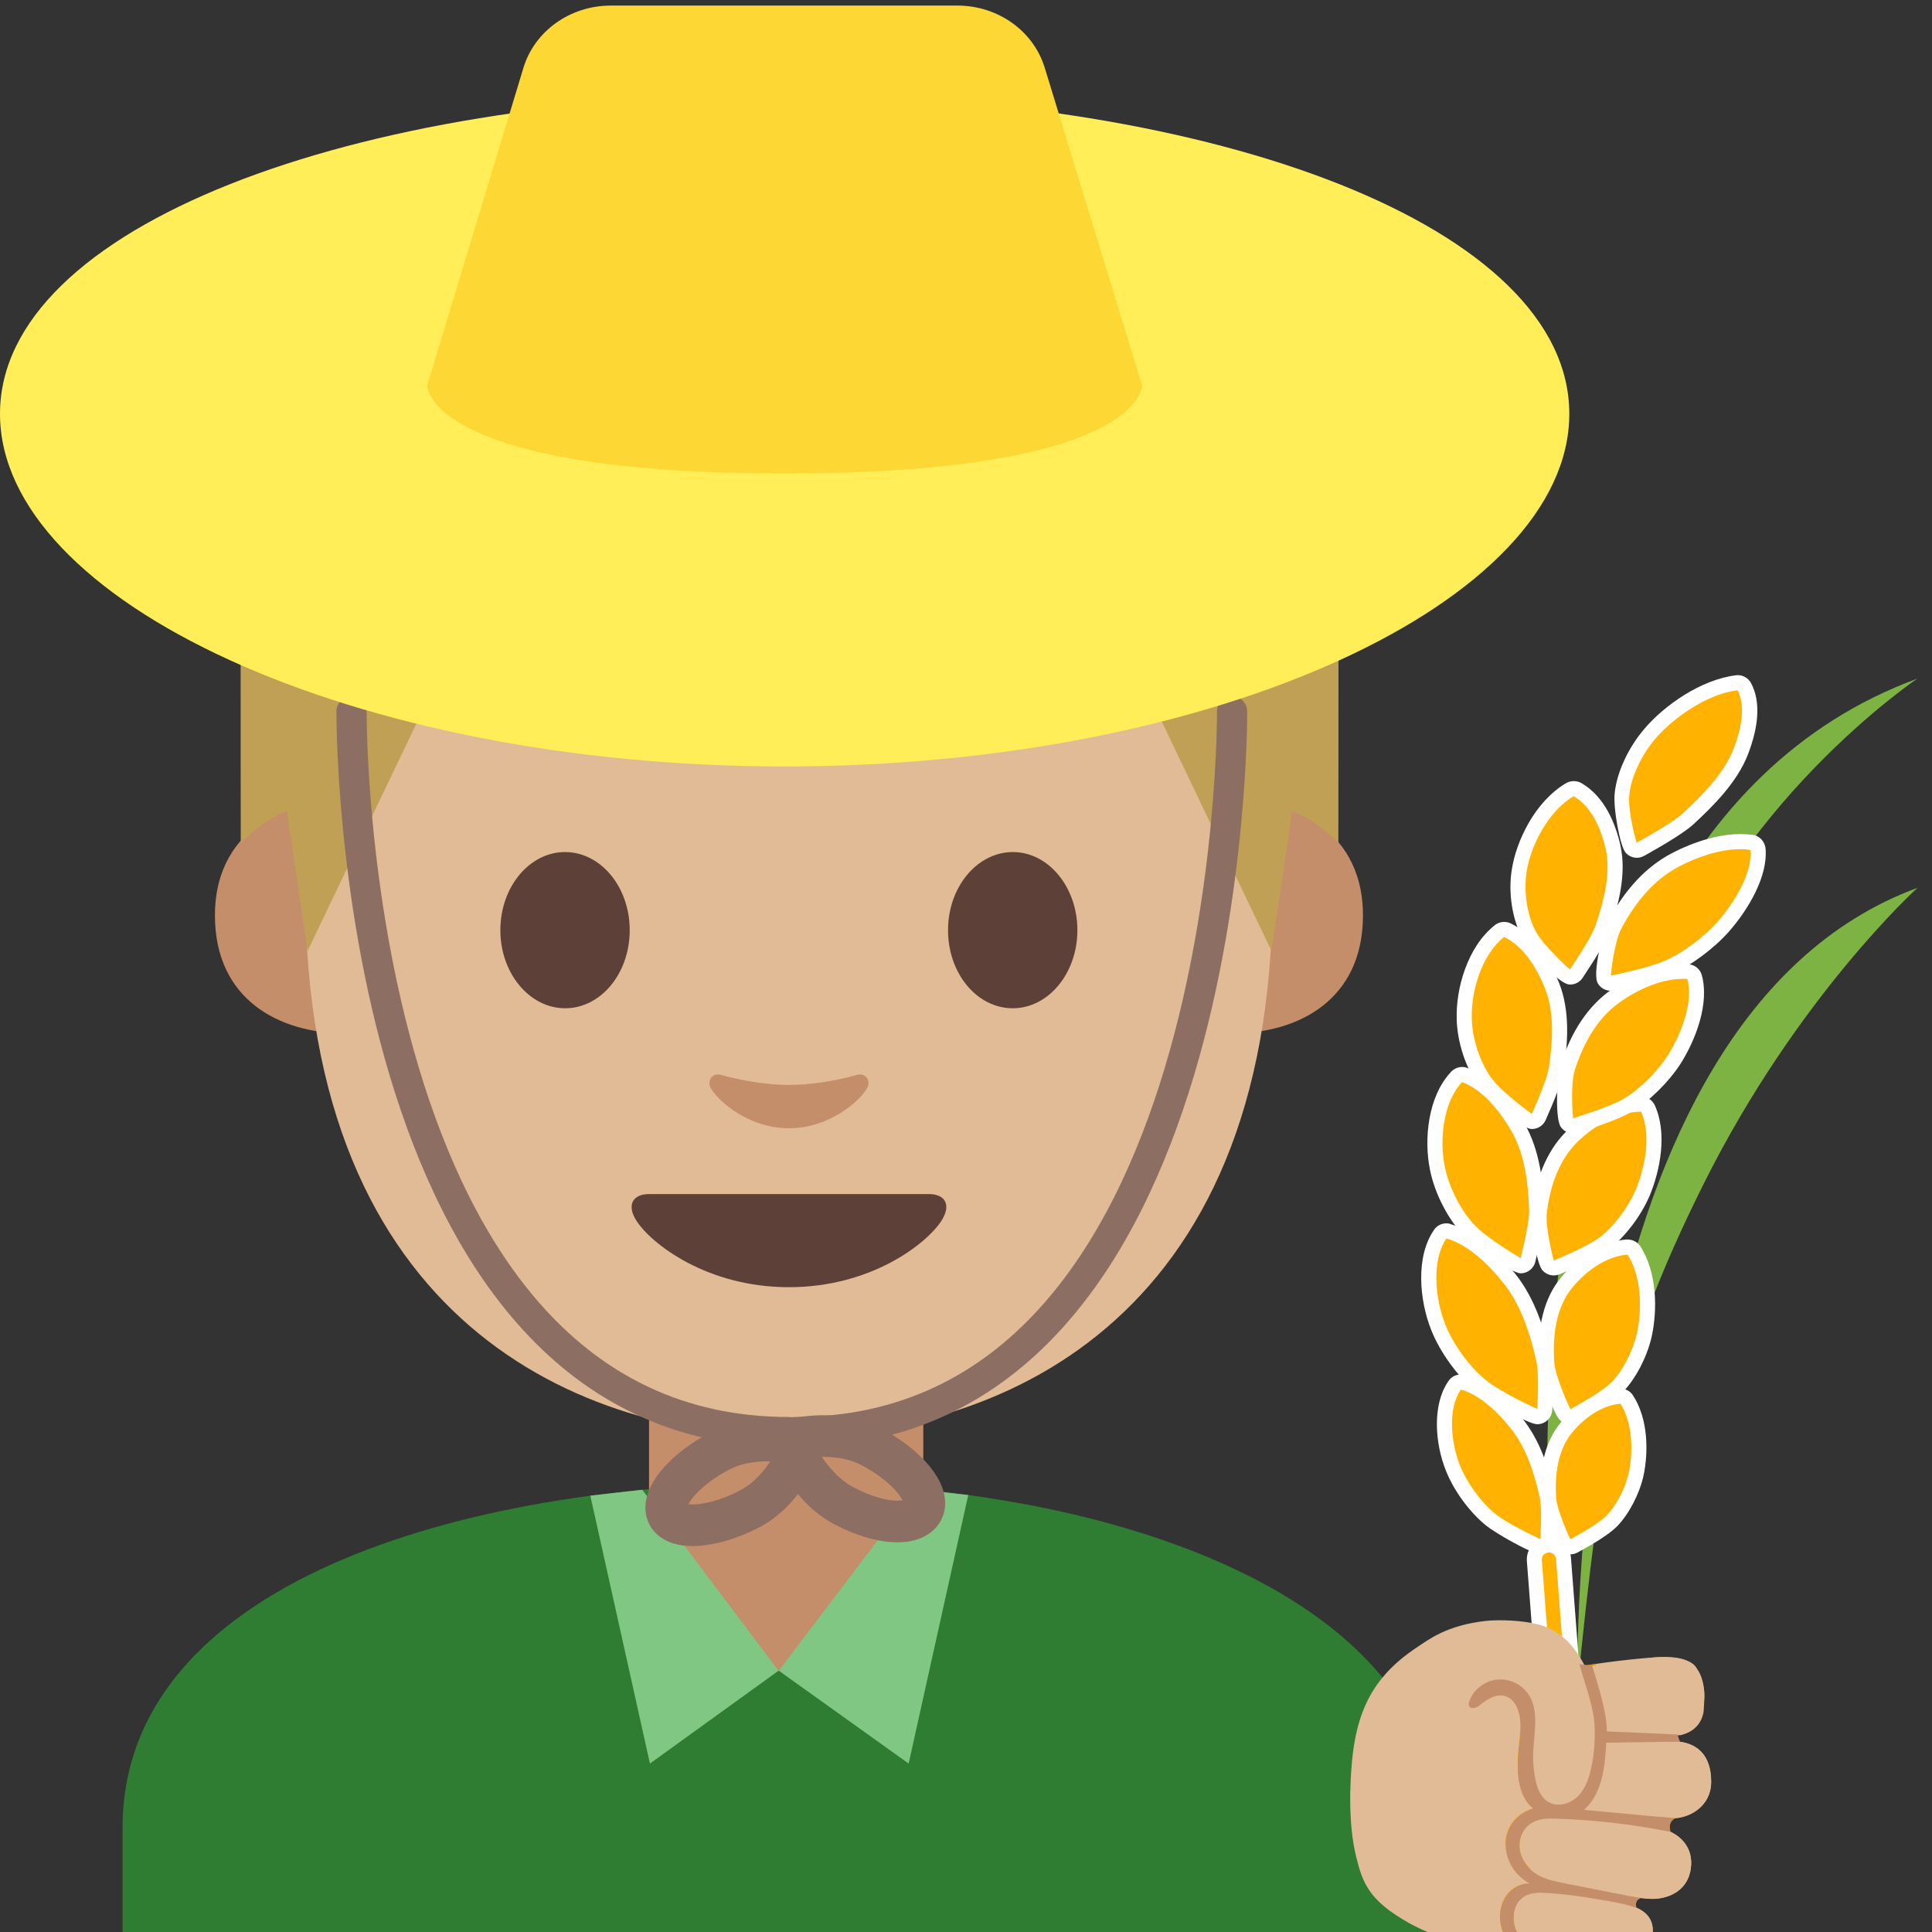 <svg width="128" height="128" style="enable-background:new 0 0 128 128;" xmlns="http://www.w3.org/2000/svg" xmlns:xlink="http://www.w3.org/1999/xlink">
  <rect width="100%" height="100%" fill="#333333" stroke="none"/>
  <g id="Layer_1">
    <path d="M104.52,111.71c0,0-1.19-44.17,22.52-52.89c0,0-7.97,7.21-14.14,19.56 C106.91,90.36,106.03,96.9,104.52,111.71z" style="fill:#7CB342;"/>
    <path d="M103.58,115.16c0,0-8.74-58.36,23.45-70.2c0,0-12.47,8.38-17.04,22.09 C104.41,83.81,103.55,96.89,103.58,115.16z" style="fill:#7CB342;"/>
    <path id="XMLID_380_" d="M8.12,121.09v9.89h87.14v-9.89c0-15.17-21.39-22.87-43.24-22.84 C30.3,98.28,8.12,105.03,8.12,121.09z" style="fill:#2E7D32;"/>
    <path id="XMLID_377_" d="M52.08,92.25H43v10.14c0,4.59,3.7,8.3,8.26,8.3h1.65c4.56,0,8.26-3.72,8.26-8.3 V92.25H52.08z" style="fill:#C48E6A;"/>
    <g>
      <defs>
        <path id="XMLID_1_" d="M8.12,121.09V128h87.14v-6.91c0-15.17-21.39-22.87-43.24-22.84C30.3,98.28,8.12,105.03,8.12,121.09z"/>
      </defs>
      <clipPath id="XMLID_3_">
        <use style="overflow:visible;" xlink:href="#XMLID_1_"/>
      </clipPath>
    </g>
    <polygon points="42.55,98.7 51.58,110.69 43.06,116.84 39.11,99.09 " style="fill:#81C784;"/>
    <polygon points="60.72,98.66 51.6,110.69 60.2,116.84 64.15,99.05 " style="fill:#81C784;"/>
    <g>
      <g>
        <path d="M103.2,111.86c-0.5,0-0.93-0.39-0.96-0.89l-0.58-7.58c-0.02-0.26,0.06-0.51,0.23-0.7 s0.4-0.31,0.66-0.33c0,0,0,0,0.01,0c0.57,0,0.99,0.39,1.03,0.89l0.58,7.58c0.04,0.53-0.36,1-0.89,1.04 C103.26,111.86,103.22,111.86,103.2,111.86z" style="fill:#FFB300;"/>
        <path d="M102.62,102.85c0.24,0,0.45,0.19,0.47,0.43l0.58,7.58c0.02,0.26-0.17,0.48-0.43,0.5 c-0.01,0-0.02,0-0.04,0c-0.24,0-0.45-0.19-0.47-0.43l-0.58-7.58c-0.02-0.26,0.17-0.48,0.43-0.5 C102.59,102.85,102.61,102.85,102.62,102.85 M102.62,101.85c-0.03,0-0.09,0-0.11,0c-0.81,0.06-1.41,0.77-1.35,1.58l0.58,7.58 c0.06,0.76,0.7,1.35,1.46,1.35c0.03,0,0.09,0,0.11,0c0.81-0.06,1.41-0.77,1.35-1.58l-0.58-7.58 C104.02,102.44,103.38,101.85,102.62,101.85L102.62,101.85z" style="fill:#FFFFFF;"/>
      </g>
      <g>
        <path d="M108.44,56.32c-0.14,0-0.28-0.06-0.38-0.17c-0.22-0.25-0.72-2.55-0.6-3.58 c0.13-1.24,0.88-2.85,1.87-3.99c1.25-1.48,3.63-3.11,5.73-3.35c0.02,0,0.04,0,0.06,0c0.18,0,0.36,0.1,0.44,0.27 c0.54,1.04,0.46,2.49-0.24,4.31c-0.67,1.71-2.16,3.22-3.53,4.48c-0.71,0.63-2.4,1.58-2.95,1.89l-0.13,0.07 c-0.04,0.03-0.09,0.05-0.14,0.06C108.53,56.32,108.49,56.32,108.44,56.32z" style="fill:#FFB300;"/>
        <path d="M115.12,45.73c0.57,1.09,0.21,2.65-0.27,3.9c-0.61,1.57-2.01,3.02-3.4,4.29 c-0.79,0.71-3.02,1.91-3.02,1.91v0c-0.01,0-0.61-2.11-0.48-3.2c0.12-1.19,0.85-2.69,1.75-3.72 C110.89,47.53,113.14,45.96,115.12,45.73 M115.13,44.73c-0.04,0-0.08,0-0.12,0.01c-2.33,0.28-4.77,2.02-6.05,3.53 c-1.06,1.22-1.84,2.89-1.98,4.26c-0.12,0.97,0.35,3.54,0.72,3.96c0.19,0.22,0.47,0.34,0.75,0.34c0.08,0,0.16-0.01,0.24-0.03 c0.1-0.03,0.2-0.07,0.28-0.12l0.11-0.06c1.55-0.87,2.54-1.51,3.05-1.95c1.42-1.3,2.96-2.86,3.67-4.67 c0.76-1.97,0.83-3.56,0.22-4.73C115.84,44.93,115.49,44.73,115.13,44.73L115.13,44.73z" style="fill:#FFFFFF;"/>
      </g>
      <g>
        <path d="M101.85,93.85c-0.32,0-2.89-1.33-3.75-2.05c-1.14-0.93-2.27-2.5-2.81-3.89 c-0.75-1.88-0.95-4.6,0.13-6.15c0.1-0.14,0.25-0.21,0.41-0.21c0.05,0,0.09,0.01,0.14,0.02c1.65,0.47,3.12,1.97,4.05,3.15 c1.27,1.61,1.85,3.6,2.26,5.35c0.17,0.78,0.12,2.15,0.08,3.11c0,0-0.01,0.2-0.01,0.22C102.33,93.65,102.12,93.85,101.85,93.85 C101.85,93.85,101.85,93.85,101.85,93.85z" style="fill:#FFB300;"/>
        <path d="M95.83,82.05c1.48,0.42,2.85,1.78,3.8,2.98c1.19,1.51,1.76,3.41,2.16,5.15 c0.21,0.98,0.05,3.17,0.06,3.17v0c-0.01,0-2.43-1.1-3.43-1.93c-1.1-0.9-2.17-2.4-2.67-3.68C95.07,86.03,94.84,83.48,95.83,82.05 M95.83,81.05c-0.32,0-0.63,0.15-0.82,0.43c-1.24,1.78-0.97,4.68-0.19,6.63c0.57,1.46,1.76,3.1,2.96,4.09 c0.73,0.6,3.49,2.16,4.06,2.16c0.53,0,0.97-0.41,1-0.94c0-0.02,0-0.05,0-0.07l0.01-0.14c0.05-1.07,0.09-2.4-0.09-3.23 c-0.42-1.82-1.02-3.88-2.35-5.56c-0.98-1.24-2.53-2.81-4.31-3.32C96.02,81.06,95.93,81.05,95.83,81.05L95.83,81.05z" style="fill:#FFFFFF;"/>
      </g>
      <g>
        <path d="M104.05,93.86c-0.72,0-1.56-3.35-1.57-3.64c-0.14-2.19,0.31-4,1.3-5.22 c1.12-1.38,2.62-2.27,4.02-2.39c0.01,0,0.03,0,0.04,0c0.17,0,0.33,0.08,0.42,0.23c1.05,1.61,1.03,4.02,0.7,5.6 c-0.29,1.29-1.01,2.66-1.83,3.5c-0.63,0.63-2.02,1.42-2.79,1.84l0,0C104.24,93.83,104.15,93.86,104.05,93.86z" style="fill:#FFB300;"/>
        <path d="M107.83,83.12c0.96,1.48,0.95,3.72,0.62,5.22c-0.26,1.13-0.9,2.44-1.7,3.25 c-0.73,0.73-2.71,1.77-2.71,1.77v0c-0.01,0-1.03-2.18-1.07-3.16c-0.11-1.72,0.12-3.58,1.19-4.88 C105,84.28,106.35,83.24,107.83,83.12 M107.83,82.12c-0.03,0-0.05,0-0.08,0c-1.53,0.12-3.17,1.09-4.37,2.57 c-1.07,1.31-1.56,3.24-1.41,5.57c0.02,0.5,0.22,1.25,0.61,2.24c0.54,1.38,0.72,1.85,1.46,1.85c0.18,0,0.35-0.05,0.49-0.13 c1-0.54,2.29-1.3,2.93-1.93c0.89-0.9,1.66-2.37,1.97-3.74c0.38-1.76,0.37-4.24-0.76-5.99 C108.49,82.29,108.17,82.12,107.83,82.12L107.83,82.12z" style="fill:#FFFFFF;"/>
      </g>
      <g>
        <path d="M102.06,102.47c-0.32,0-2.62-1.22-3.32-1.81c-1.01-0.82-2.01-2.21-2.49-3.43 c-0.65-1.61-0.88-4,0.12-5.45c0.1-0.14,0.25-0.21,0.41-0.21c0.05,0,0.09,0.01,0.14,0.02c1.47,0.42,2.76,1.74,3.59,2.78 c1.12,1.42,1.63,3.18,1.99,4.72c0.15,0.7,0.11,1.9,0.07,2.75c0,0-0.01,0.16-0.01,0.17 C102.55,102.26,102.33,102.47,102.06,102.47C102.06,102.47,102.06,102.47,102.06,102.47z" style="fill:#FFB300;"/>
        <path d="M96.79,92.06c1.3,0.37,2.5,1.56,3.33,2.61c1.05,1.33,1.54,2.99,1.89,4.52 c0.18,0.86,0.04,2.78,0.05,2.78v0c-0.01,0-2.14-0.97-3.01-1.69c-0.97-0.79-1.9-2.1-2.34-3.23 C96.12,95.55,95.91,93.31,96.79,92.06 M96.79,91.06c-0.32,0-0.63,0.15-0.82,0.43c-1.12,1.6-0.88,4.19-0.18,5.93 c0.51,1.31,1.55,2.74,2.64,3.63c0.6,0.5,3.08,1.92,3.64,1.92c0.53,0,0.97-0.41,1-0.95c0-0.02,0-0.04,0-0.07l0.01-0.12 c0.04-0.95,0.08-2.12-0.08-2.86c-0.37-1.61-0.91-3.43-2.09-4.93c-0.87-1.1-2.25-2.5-3.84-2.95 C96.97,91.07,96.88,91.06,96.79,91.06L96.79,91.06z" style="fill:#FFFFFF;"/>
      </g>
      <g>
        <path d="M104.04,102.48c-0.73,0-1.43-3.11-1.44-3.25c-0.13-1.93,0.27-3.54,1.15-4.62 c0.99-1.22,2.33-2.02,3.57-2.12c0.01,0,0.03,0,0.04,0c0.17,0,0.33,0.08,0.42,0.23c0.93,1.43,0.92,3.56,0.62,4.96 c-0.26,1.15-0.9,2.36-1.62,3.1c-0.55,0.55-1.78,1.25-2.46,1.62l0,0C104.24,102.45,104.14,102.48,104.04,102.48z" style="fill:#FFB300;"/>
        <path d="M107.36,93c0.84,1.29,0.83,3.26,0.55,4.58c-0.22,0.99-0.79,2.14-1.49,2.85 c-0.64,0.64-2.38,1.55-2.38,1.55v0c-0.01,0-0.9-1.91-0.94-2.77c-0.1-1.51,0.11-3.14,1.04-4.28 C104.88,94.02,106.07,93.1,107.36,93 M107.36,92c-0.03,0-0.05,0-0.08,0c-1.38,0.11-2.84,0.97-3.92,2.3 c-0.96,1.18-1.4,2.9-1.26,4.97c0,0.02,0.58,3.71,1.94,3.71c0.18,0,0.35-0.05,0.49-0.13c0.89-0.48,2.03-1.15,2.59-1.71 c0.79-0.81,1.48-2.12,1.76-3.34c0.34-1.57,0.33-3.79-0.69-5.35C108.02,92.17,107.7,92,107.36,92L107.36,92z" style="fill:#FFFFFF;"/>
      </g>
      <g>
        <path d="M100.74,83.85c-0.38,0-2.78-1.66-3.42-2.35c-0.97-1.03-1.81-2.68-2.09-4.11 c-0.4-1.92-0.08-4.61,1.29-6.04c0.1-0.1,0.23-0.15,0.36-0.15c0.06,0,0.12,0.01,0.18,0.03c1.6,0.6,2.79,2.21,3.51,3.45 c0.98,1.71,1.18,3.74,1.25,5.5c0.01,0.8-0.3,2.16-0.54,3.12l-0.03,0.14C101.2,83.67,100.99,83.85,100.74,83.85 C100.75,83.85,100.74,83.85,100.74,83.85z" style="fill:#FFB300;"/>
        <path d="M96.87,71.69c1.41,0.53,2.53,1.98,3.26,3.23c0.91,1.59,1.12,3.51,1.18,5.27 c0.02,0.99-0.58,3.16-0.56,3.16v0c-0.01,0-2.23-1.29-3.06-2.19c-0.93-0.98-1.71-2.55-1.97-3.87 C95.36,75.55,95.6,73.01,96.87,71.69 M96.87,70.69c-0.27,0-0.53,0.11-0.72,0.31c-1.56,1.63-1.82,4.51-1.41,6.5 c0.3,1.53,1.17,3.24,2.22,4.35c0.53,0.57,3.14,2.51,3.79,2.51c0.48,0,0.9-0.35,0.98-0.82l0.03-0.13 c0.24-0.98,0.56-2.39,0.55-3.23c-0.07-1.84-0.28-3.95-1.31-5.75c-0.77-1.32-2.04-3.02-3.77-3.67 C97.11,70.71,96.99,70.69,96.87,70.69L96.87,70.69z" style="fill:#FFFFFF;"/>
      </g>
      <g>
        <path d="M102.94,84c-0.14,0-0.28-0.06-0.38-0.17c-0.23-0.27-0.7-2.74-0.57-3.63 c0.28-2.18,1.07-3.92,2.29-5.03c0.51-0.47,2.35-2.01,4.45-2.02c0,0,0,0,0,0c0.2,0,0.38,0.12,0.46,0.29 c0.76,1.69,0.28,4.07-0.37,5.6c-0.54,1.25-1.52,2.54-2.5,3.3c-0.7,0.53-2.09,1.16-3.13,1.59l0,0c-0.04,0.03-0.09,0.04-0.15,0.06 C103.01,84,102.98,84,102.94,84z" style="fill:#FFB300;"/>
        <path d="M108.73,73.65c0.69,1.53,0.25,3.74-0.37,5.21c-0.48,1.1-1.38,2.35-2.35,3.1 c-0.88,0.67-3.08,1.55-3.07,1.55v0c-0.01,0-0.6-2.26-0.45-3.23c0.22-1.72,0.82-3.53,2.14-4.74 C105.66,74.57,107.22,73.65,108.73,73.65 M108.73,72.65C108.73,72.65,108.73,72.65,108.73,72.65c-1.54,0-3.33,0.81-4.79,2.15 c-1.3,1.19-2.15,3.04-2.45,5.34c-0.14,0.91,0.32,3.58,0.69,4.01c0.19,0.22,0.47,0.35,0.76,0.35c0.06,0,0.13-0.01,0.2-0.02 c0.07-0.01,0.14-0.04,0.2-0.06c1.11-0.46,2.54-1.1,3.28-1.67c1.05-0.81,2.09-2.18,2.66-3.5c0.72-1.71,1.19-4.18,0.36-6.01 C109.48,72.88,109.13,72.65,108.73,72.65L108.73,72.65z" style="fill:#FFFFFF;"/>
      </g>
      <g>
        <path d="M101.49,74.3c-0.43,0-2.64-1.97-3.09-2.6c-0.8-1.09-1.36-2.79-1.39-4.22 c-0.06-1.91,0.72-4.51,2.33-5.79c0.09-0.07,0.2-0.11,0.31-0.11c0.07,0,0.15,0.02,0.21,0.05c1.52,0.72,2.45,2.39,2.96,3.67 c0.7,1.76,0.54,3.77,0.29,5.51c-0.13,0.78-0.68,2.1-1.09,3.02l-0.06,0.15C101.89,74.16,101.7,74.3,101.49,74.3 C101.49,74.3,101.49,74.3,101.49,74.3z" style="fill:#FFB300;"/>
        <path d="M99.65,62.08c1.33,0.63,2.2,2.12,2.71,3.4c0.64,1.62,0.51,3.51,0.26,5.25 c-0.16,0.97-1.14,3.06-1.13,3.07v0c-0.01,0-2.01-1.44-2.69-2.39c-0.76-1.04-1.27-2.64-1.29-3.94 C97.45,65.73,98.14,63.27,99.65,62.08 M99.65,61.08c-0.22,0-0.44,0.07-0.62,0.22c-1.82,1.44-2.58,4.22-2.52,6.2 c0.03,1.54,0.61,3.31,1.49,4.5c0.34,0.48,2.75,2.8,3.49,2.8c0.42,0,0.79-0.26,0.94-0.65l0.05-0.12c0.42-0.95,0.99-2.3,1.13-3.14 c0.26-1.82,0.42-3.91-0.32-5.78c-0.55-1.36-1.55-3.15-3.22-3.94C99.94,61.11,99.8,61.08,99.65,61.08L99.65,61.08z" style="fill:#FFFFFF;"/>
      </g>
      <g>
        <path d="M104.22,74.58c-0.16,0-0.31-0.08-0.41-0.21c-0.22-0.3-0.23-2.84,0.05-3.66 c0.67-2.11,1.76-3.75,3.17-4.73c1.44-1.02,3.11-1.63,4.45-1.63c0.11,0,0.23,0,0.34,0.01c0.21,0.02,0.39,0.16,0.45,0.37 c0.47,1.71-0.39,3.94-1.35,5.46c-0.76,1.17-1.96,2.36-3.08,3.03c-0.89,0.52-2.7,1.11-3.44,1.33c0,0-0.02,0.01-0.03,0.01 C104.33,74.57,104.27,74.58,104.22,74.58z" style="fill:#FFB300;"/>
        <path d="M111.49,64.85c0.1,0,0.2,0,0.3,0.01c0.42,1.54-0.41,3.67-1.29,5.06 c-0.67,1.04-1.81,2.21-2.91,2.87c-1.01,0.59-3.37,1.29-3.37,1.3l0,0c-0.01,0-0.2-2.27,0.12-3.21c0.53-1.67,1.45-3.41,2.98-4.48 C108.46,65.58,110.05,64.85,111.49,64.85 M111.49,63.85L111.49,63.85c-2.08,0-4.01,1.2-4.74,1.72c-1.51,1.06-2.65,2.74-3.36,5 c-0.24,0.71-0.38,3.54,0.02,4.1c0.19,0.27,0.5,0.42,0.81,0.42c0.1,0,0.21-0.02,0.31-0.05c0.98-0.3,2.68-0.86,3.57-1.38 c1.18-0.71,2.45-1.96,3.24-3.18c1.02-1.62,1.92-4,1.41-5.87c-0.11-0.41-0.47-0.7-0.89-0.73 C111.74,63.85,111.62,63.85,111.49,63.85L111.49,63.85z" style="fill:#FFFFFF;"/>
      </g>
      <g>
        <path d="M104.01,64.73c-0.47,0-2.38-2.17-2.71-2.8c-0.62-1.13-0.88-2.84-0.65-4.24 c0.28-1.84,1.52-4.29,3.35-5.37c0.08-0.05,0.17-0.07,0.25-0.07c0.09,0,0.17,0.02,0.25,0.07c1.42,0.83,2.07,2.53,2.36,3.82 c0.39,1.76-0.13,3.7-0.69,5.37c-0.27,0.75-1.06,1.98-1.64,2.85l-0.09,0.13C104.37,64.63,104.2,64.73,104.01,64.73 C104.02,64.73,104.02,64.73,104.01,64.73z" style="fill:#FFB300;"/>
        <path d="M104.26,52.75c1.22,0.71,1.83,2.22,2.12,3.49c0.36,1.61-0.12,3.44-0.68,5.1 c-0.33,0.93-1.7,2.89-1.69,2.89v0c-0.01,0-1.76-1.56-2.27-2.54c-0.58-1.07-0.8-2.66-0.6-3.93 C101.4,56.09,102.53,53.77,104.26,52.75 M104.26,51.75c-0.18,0-0.35,0.05-0.51,0.14c-2.06,1.22-3.3,3.83-3.59,5.73 c-0.25,1.51,0.03,3.31,0.71,4.55c0.18,0.35,2.28,3.06,3.15,3.06c0.36,0,0.69-0.19,0.86-0.49l0.08-0.12 c0.59-0.89,1.41-2.16,1.69-2.95c0.59-1.75,1.12-3.77,0.71-5.65c-0.31-1.39-1.02-3.23-2.59-4.14 C104.61,51.79,104.43,51.75,104.26,51.75L104.26,51.75z" style="fill:#FFFFFF;"/>
      </g>
      <g>
        <path d="M106.71,65.14c-0.17,0-0.34-0.09-0.43-0.25c-0.22-0.38,0.31-2.91,0.69-3.61 c1.06-2.01,2.4-3.46,4-4.3c0.69-0.37,2.5-1.22,4.32-1.22c0.26,0,0.51,0.02,0.75,0.05c0.23,0.03,0.4,0.22,0.42,0.44 c0.17,1.68-1.08,3.77-2.32,5.16c-0.97,1.07-2.38,2.12-3.61,2.68c-0.98,0.44-2.9,0.86-3.68,1.02c0,0-0.01,0-0.01,0 C106.8,65.14,106.75,65.14,106.71,65.14z" style="fill:#FFB300;"/>
        <path d="M115.29,56.26c0.23,0,0.46,0.02,0.68,0.05c0.15,1.51-1.06,3.5-2.19,4.78 c-0.86,0.96-2.21,2-3.44,2.55c-1.12,0.5-3.62,1-3.62,1c-0.01,0,0.21-2.22,0.7-3.12c0.83-1.58,2.06-3.19,3.8-4.1 C112.38,56.8,113.92,56.26,115.29,56.26 M115.29,55.26L115.29,55.26c-1.93,0-3.83,0.9-4.55,1.28c-1.69,0.89-3.11,2.41-4.21,4.52 c-0.3,0.54-1.06,3.43-0.67,4.09c0.18,0.31,0.51,0.49,0.86,0.49c0.07,0,0.15-0.01,0.22-0.03c1.04-0.22,2.84-0.63,3.81-1.06 c1.29-0.59,2.77-1.68,3.77-2.8c1.31-1.48,2.63-3.71,2.45-5.55c-0.05-0.45-0.39-0.82-0.84-0.89 C115.85,55.28,115.57,55.26,115.29,55.26L115.29,55.26z" style="fill:#FFFFFF;"/>
      </g>
    </g>
    <g>
      <path id="XMLID_464_" d="M84.41,53.28c0,0,5.89,1.02,5.89,7.37c0,5.6-4.3,7.81-8.6,7.81V53.28H84.41z" style="fill:#C48E6A;"/>
      <path id="XMLID_463_" d="M20.13,53.28c0,0-5.89,1.02-5.89,7.37c0,5.6,4.3,7.81,8.6,7.81V53.28H20.13z" style="fill:#C48E6A;"/>
      <path id="XMLID_461_" d="M52.27,11.72c-25.4,0-32.04,19.69-32.04,47.35c0,28.68,18.43,36.1,32.04,36.1 c13.41,0,32.04-7.2,32.04-36.1C84.31,31.41,77.67,11.72,52.27,11.72z" style="fill:#E0BB95;"/>
      <path id="XMLID_460_" d="M41.72,61.63c0,2.86-1.91,5.17-4.28,5.17c-2.36,0-4.29-2.32-4.29-5.17 c0-2.86,1.92-5.18,4.29-5.18C39.81,56.46,41.72,58.77,41.72,61.63" style="fill:#5D4037;"/>
      <path id="XMLID_459_" d="M62.81,61.63c0,2.86,1.91,5.17,4.29,5.17c2.36,0,4.28-2.32,4.28-5.17 c0-2.86-1.92-5.18-4.28-5.18C64.73,56.46,62.81,58.77,62.81,61.63" style="fill:#5D4037;"/>
      <path id="XMLID_458_" d="M61.54,79.11c-1.3,0-9.27,0-9.27,0s-7.98,0-9.27,0c-1.06,0-1.52,0.71-0.82,1.79 c0.98,1.5,4.64,4.38,10.09,4.38s9.11-2.88,10.09-4.38C63.06,79.82,62.61,79.11,61.54,79.11z" style="fill:#5D4037;"/>
      <path id="XMLID_457_" d="M56.75,71.22c-1.58,0.45-3.22,0.66-4.48,0.66c-1.26,0-2.9-0.22-4.48-0.66 c-0.67-0.19-0.94,0.45-0.7,0.87c0.5,0.88,2.52,2.66,5.18,2.66c2.66,0,4.68-1.78,5.18-2.66C57.69,71.67,57.42,71.03,56.75,71.22z" style="fill:#C48E6A;"/>
      <path id="XMLID_456_" d="M53.03,8.11c0,0-0.5-0.02-0.71-0.01c-0.21,0-0.71,0.01-0.71,0.01 C24.21,8.63,15.94,25.12,15.94,36.56c0,11.11,0.01,19.28,0.01,19.28s0.44-0.45,1.24-1.08c0.86-0.67,1.81-1.04,1.81-1.04l1.38,9.28 l9.13-19.08c0.06-0.12,0.18-0.19,0.31-0.17l5.41,0.6c5.44,0.6,10.91,0.9,16.37,0.91v0.01c0.24,0,0.47-0.01,0.71-0.01 c0.24,0,0.47,0.01,0.71,0.01v-0.01c5.46-0.02,10.93-0.31,16.37-0.91l5.41-0.6c0.13-0.01,0.25,0.06,0.31,0.17l9.13,19.08l1.38-9.28 c0,0,0.95,0.38,1.81,1.04c0.81,0.63,1.24,1.08,1.24,1.08s0.01-8.16,0.01-19.28C88.7,25.12,80.44,8.63,53.03,8.11z" style="fill:#BFA055;"/>
    </g>
    <g>
      <path d="M101.86,107.61c1.5,0.37,2.46,1.43,3.13,2.75c1.67-0.3,4.55-0.6,5.39-0.58 c0.99,0.03,2.3,0.14,2.52,2.17c0.14,1.32-0.36,2.41-2.05,2.57c-0.63,0.06-1.28,0.1-1.92,0.13l0.23,0.74 c0.59-0.01,1.12-0.03,1.53-0.03c1.71-0.02,2.68,0.89,2.68,2.7c0,1.59-1.37,2.34-2.37,2.4c-0.53,0.03-2.01-0.05-3.47-0.19 l-0.15,0.31l-0.06,0.09c0.92,0.14,1.8,0.29,2.42,0.4c1.67,0.3,2.47,1.41,2.28,2.73c-0.23,1.6-1.66,2.04-2.65,2.01 c-0.74-0.02-3.34-0.43-5.08-0.8l-0.34,0.49c0.12,0.02,0.25,0.04,0.39,0.06c0.02,0,0.04,0.01,0.07,0.01 c0.12,0.02,0.23,0.04,0.35,0.06c0.03,0,0.05,0.01,0.08,0.01c0.14,0.02,0.28,0.05,0.42,0.07c0.01,0,0.01,0,0.02,0 c0.15,0.02,0.3,0.05,0.45,0.08c0.03,0,0.06,0.01,0.08,0.01c0.12,0.02,0.23,0.04,0.35,0.06c0.05,0.01,0.09,0.02,0.14,0.02 c0.1,0.02,0.2,0.04,0.29,0.05c0.05,0.01,0.1,0.02,0.15,0.03c0.1,0.02,0.19,0.04,0.28,0.05c0.05,0.01,0.09,0.02,0.14,0.03 c0.13,0.03,0.27,0.05,0.39,0.08c1.53,0.32,2.11,1.01,1.92,2.22c-0.26,1.7-1.97,2.08-2.88,1.99c-0.91-0.08-3.97-0.71-4.97-1.15 c-0.06-0.03-0.12-0.06-0.18-0.09l-0.35,0.5c-4.5-0.3-7.73-2.18-7.73-2.18c-2.64-1.48-3.08-2.62-3.52-4.43 c-0.5-2.06-0.38-4.5-0.36-4.88c0.16-4.1,1.07-6.75,4.38-8.95c0.8-0.53,1.97-1.46,4.56-1.76 C99.42,107.29,100.86,107.36,101.86,107.61z" style="fill:#E0BB95;"/>
      <path d="M105.6,114.42c0,0,0.04-2.06-0.61-4.06l0.72-0.13c0,0,0.51,1.42,0.69,3.52 c0.03,0.34,0.04,0.65,0.04,0.95l0.64-0.04l4.29-0.24c0,0-0.32,0.06-0.32,0.54c0,0.2,0.12,0.33,0.21,0.41 c-0.18-0.02-0.38-0.04-0.58-0.03l-4.26,0.11c-0.01,0.12-0.01,0.24-0.02,0.37c-0.1,1.74-0.51,3.41-1.48,4.05 c3.22,0.38,6.08,0.57,6.08,0.57c-0.56,0.23-0.32,0.91-0.32,0.91c-2.17-0.59-7.43-0.9-7.43-0.9c-2.22-0.19-2.52,1.31-2.52,1.31 c-0.41,1.81,1.56,2.64,1.56,2.64c0.26,0.15,2.61,0.62,4.29,0.94l1.68,0.31l0,0h0l0.47,0.09c-0.05-0.01-0.25-0.02-0.33,0.31 c-0.04,0.16,0,0.27,0.03,0.34c-0.25-0.11-0.55-0.21-0.9-0.28c-0.79-0.16-3.18-0.55-3.36-0.58l-0.6-0.08 c-1.98-0.26-2.46,0.09-2.46,0.09c-1.1,0.58-0.78,1.98-0.78,1.98c0.24,1.35,1.73,1.77,1.73,1.77c0.57,0.17,3.59,0.9,3.59,0.9 l-4.57-0.6c-0.32-0.1-0.44-0.25-0.62-0.39c-1.61-1.32-0.93-3.11-0.93-3.11c0.25-0.69,0.77-1,0.77-1c0.31-0.19,0.67-0.29,1.04-0.33 c-1.87-0.99-1.57-2.99-1.57-2.99c0.24-1.23,1.13-1.75,1.83-1.97c-0.06-0.05-0.13-0.1-0.19-0.16c0,0-1.2-0.79-0.76-4.18 c0.15-1.14,0.13-1.3,0.01-2.02c0,0-0.43-1.54-1.71-1.05c0,0-0.43,0.11-1.1,0.64c0,0-0.54,0.42-0.53-0.24 c0-0.2,0.14-0.56,0.41-0.87c0,0,0.28-0.33,0.97-0.52c0,0,1.79-0.71,2.68,1.08c0.47,0.94,0.38,1.56,0.23,2.52c0,0-0.28,3.03,0.51,4 c0,0,0.78,0.89,2.03,0.34C104.16,119.36,105.86,118.42,105.6,114.42z" style="fill:#E49500;"/>
    </g>
    <path d="M110.89,120.45c0.04,0,0.08,0,0.11,0c0.99-0.06,2.36-0.81,2.37-2.4c0-1.74-0.89-2.64-2.48-2.69 c0,0-0.03-0.16-0.07-0.37c0.17-0.01,0.35-0.02,0.52-0.03c0.88-0.21,1.34-0.74,1.5-1.42c0.06-0.1,0.08-1.24,0.07-1.37 c-0.08-1.07-0.47-1.57-0.47-1.57c-0.4-1.02-2.86-0.79-2.86-0.79l-4.49,0.6c-0.16-0.05-0.32-0.1-0.47-0.15 c-0.65-1.02-1.52-1.81-2.77-2.12c-1-0.24-2.43-0.32-3.44-0.2c-2.59,0.3-3.76,1.23-4.56,1.76c-0.17,0.11-0.31,0.23-0.46,0.35 c0.91,1.65,2.29,3.38,3.98,3.09c0.11-0.25,0.29-0.51,0.37-0.6c0.36-0.39,0.86-0.67,1.39-0.73c0.83-0.1,1.69,0.31,2.14,1.01 c0.7,1.08-0.11,2.51-0.16,3.8c-0.02,0.61,0.48,1.2,0.6,1.8c0.11,0.57,0.33,1.17,0.82,1.48c0.03,0.02,0.08,0.02,0.11,0.04 c-0.03,0.1-0.1,0.3-0.18,0.56c-0.32,0.02-0.63,0.08-0.9,0.23c-0.62,0.34-0.94,1.09-0.86,1.78c0.06,0.51,0.33,0.98,0.71,1.33 c-0.24,0.78-0.44,1.48-0.54,1.89c-0.69,0.53-0.76,1.66-0.28,2.41c0.5,0.79,1.42,1.22,2.33,1.45c0.91,0.23,1.85,0.31,2.74,0.61 c-0.05-0.01-0.09-0.01-0.14-0.02c0.45,0.08,0.83,0.14,1.07,0.16c0.9,0.08,2.62-0.3,2.88-1.99c0.15-0.97-0.21-1.6-1.14-1.98 c-0.07-0.25-0.19-0.53-0.26-0.74c0.17,0.03,0.35,0.07,0.52,0.1c0.33,0.04,0.61,0.07,0.78,0.07c0.99,0.03,2.43-0.41,2.65-2.01 c0.15-1.06-0.34-1.97-1.4-2.45c-0.39-0.08-0.79-0.14-1.18-0.21c0.16-0.26,0.32-0.52,0.48-0.77 C110.24,120.39,110.57,120.42,110.89,120.45z" style="fill:#E0BB95;"/>
    <path d="M111.33,115.39c-0.14-0.18-0.17-0.47-0.17-0.47c-0.01,0-0.02,0-0.03,0 c-0.36-0.03-4.67-0.21-4.67-0.21c-0.02-1.39-0.59-3.05-0.98-4.38c-0.26-0.03-0.57,0-0.84-0.09c0.34,1.31,0.97,2.84,1.01,4.18 c0.03,0.9-0.03,1.79-0.22,2.67c-0.15,0.71-0.39,1.43-0.91,1.94c-0.52,0.51-1.37,0.72-1.98,0.33c-0.49-0.31-0.7-0.91-0.82-1.48 c-0.12-0.6-0.17-1.21-0.14-1.81c0.05-1.29,0.4-2.7-0.29-3.78c-0.45-0.7-1.32-1.11-2.14-1.01c-0.53,0.06-1.03,0.34-1.39,0.73 c-0.17,0.19-0.83,1.13-0.15,1.15c0.19,0,0.36-0.13,0.51-0.25c0.46-0.37,1.04-0.71,1.61-0.54c0.7,0.21,0.97,1.06,1,1.79 c0.04,1-0.17,1.99-0.17,2.98c0,1,0.27,2.07,1.04,2.7c-1.04,0.23-1.81,1.26-1.84,2.33c-0.03,1.07,0.64,2.09,1.57,2.61 c-0.87,0.02-1.63,0.72-1.86,1.56c-0.23,0.84,0.03,1.76,0.56,2.45c0.23,0.3,0.51,0.56,0.85,0.72c0.07,0.03,0.15,0.05,0.23,0.07 l0.32-0.46l-0.11,0.15l-0.22,0.31c0.23,0.07,0.48,0.11,0.72,0.15c0.14,0.02,0.28,0.04,0.43,0.05c1.09,0.14,2.18,0.28,3.27,0.41 c0.05,0.01,0.09,0.01,0.14,0.02c-0.89-0.3-1.83-0.38-2.74-0.61c-0.91-0.23-1.82-0.66-2.33-1.45c-0.5-0.79-0.41-2,0.38-2.49 c0.48-0.3,1.07-0.28,1.63-0.24c0.89,0.06,1.77,0.17,2.65,0.31c0.24,0.04,0.48,0.08,0.71,0.12c0.06,0.01,0.12,0.02,0.18,0.03 c0.05,0.01,0.09,0.02,0.14,0.02c0.1,0.02,0.2,0.04,0.29,0.05c0.05,0.01,0.1,0.02,0.15,0.03c0.1,0.02,0.19,0.04,0.28,0.05 c0.05,0.01,0.09,0.02,0.14,0.03c0.13,0.03,0.27,0.05,0.39,0.08c0.27,0.06,0.49,0.13,0.7,0.2c0.06,0.02,0.13,0.03,0.19,0.05 c-0.14-0.23,0.03-0.58,0.29-0.62c-0.05-0.01-0.09-0.02-0.14-0.03c-1.63-0.32-3.26-0.64-4.89-0.96c-0.64-0.13-1.3-0.26-1.85-0.59 c-0.6-0.36-1.06-0.98-1.15-1.68c-0.09-0.7,0.24-1.45,0.86-1.78c0.47-0.26,1.03-0.25,1.57-0.24c2.51,0.08,5.02,0.37,7.49,0.86 c0.02,0,0.05,0.01,0.07,0.01c-0.16-0.31,0-0.75,0.32-0.89c-0.04,0-0.08-0.01-0.11-0.01c-1.98-0.18-3.96-0.37-5.94-0.55 c1.21-1.06,1.39-2.85,1.48-4.45C106.42,115.45,111.13,115.39,111.33,115.39z" style="fill:#C48E6A;"/>
  </g>
  <g id="Layer_2">
    <path d=" M23.29,47.13c0,0-0.34,47.75,28.98,47.75" style="fill:none;stroke:#8D6E63;stroke-width:2;stroke-linecap:round;stroke-linejoin:round;stroke-miterlimit:10;"/>
    <path d=" M81.63,47.13c0,0,0.34,47.75-28.98,47.75" style="fill:none;stroke:#8D6E63;stroke-width:2;stroke-linecap:round;stroke-linejoin:round;stroke-miterlimit:10;"/>
    <path d=" M53.11,95.73c0,0-0.98,2.95-3.43,4.23c-2.45,1.28-4.88,1.46-5.43,0.41c-0.55-1.05,0.98-2.95,3.43-4.23S53.11,95.73,53.11,95.73z" style="fill:none;stroke:#8D6E63;stroke-width:2.758;stroke-linecap:round;stroke-linejoin:round;stroke-miterlimit:10;"/>
    <path d=" M52.27,95.43c0,0,1.22,3.07,3.67,4.35c2.45,1.28,4.64,1.34,5.19,0.29c0.55-1.05-0.98-2.95-3.43-4.23 C55.25,94.56,52.27,95.43,52.27,95.43z" style="fill:none;stroke:#8D6E63;stroke-width:2.758;stroke-linecap:round;stroke-linejoin:round;stroke-miterlimit:10;"/>
    <path d="M103.97,27.42c0,12.38-23.27,23.36-51.98,23.36S0,39.79,0,27.42S23.27,6.27,51.98,6.27 S103.97,15.04,103.97,27.42z" style="fill:#FFEE58;"/>
    <path d="M28.3,25.55l6.38-21.06c0.74-2.44,3.1-4.12,5.78-4.12h22.97c2.68,0,5.03,1.67,5.78,4.1l6.46,21.08 c0,0,0,5.82-23.69,5.82S28.3,25.55,28.3,25.55z" style="fill:#FDD835;"/>
  </g>
</svg>